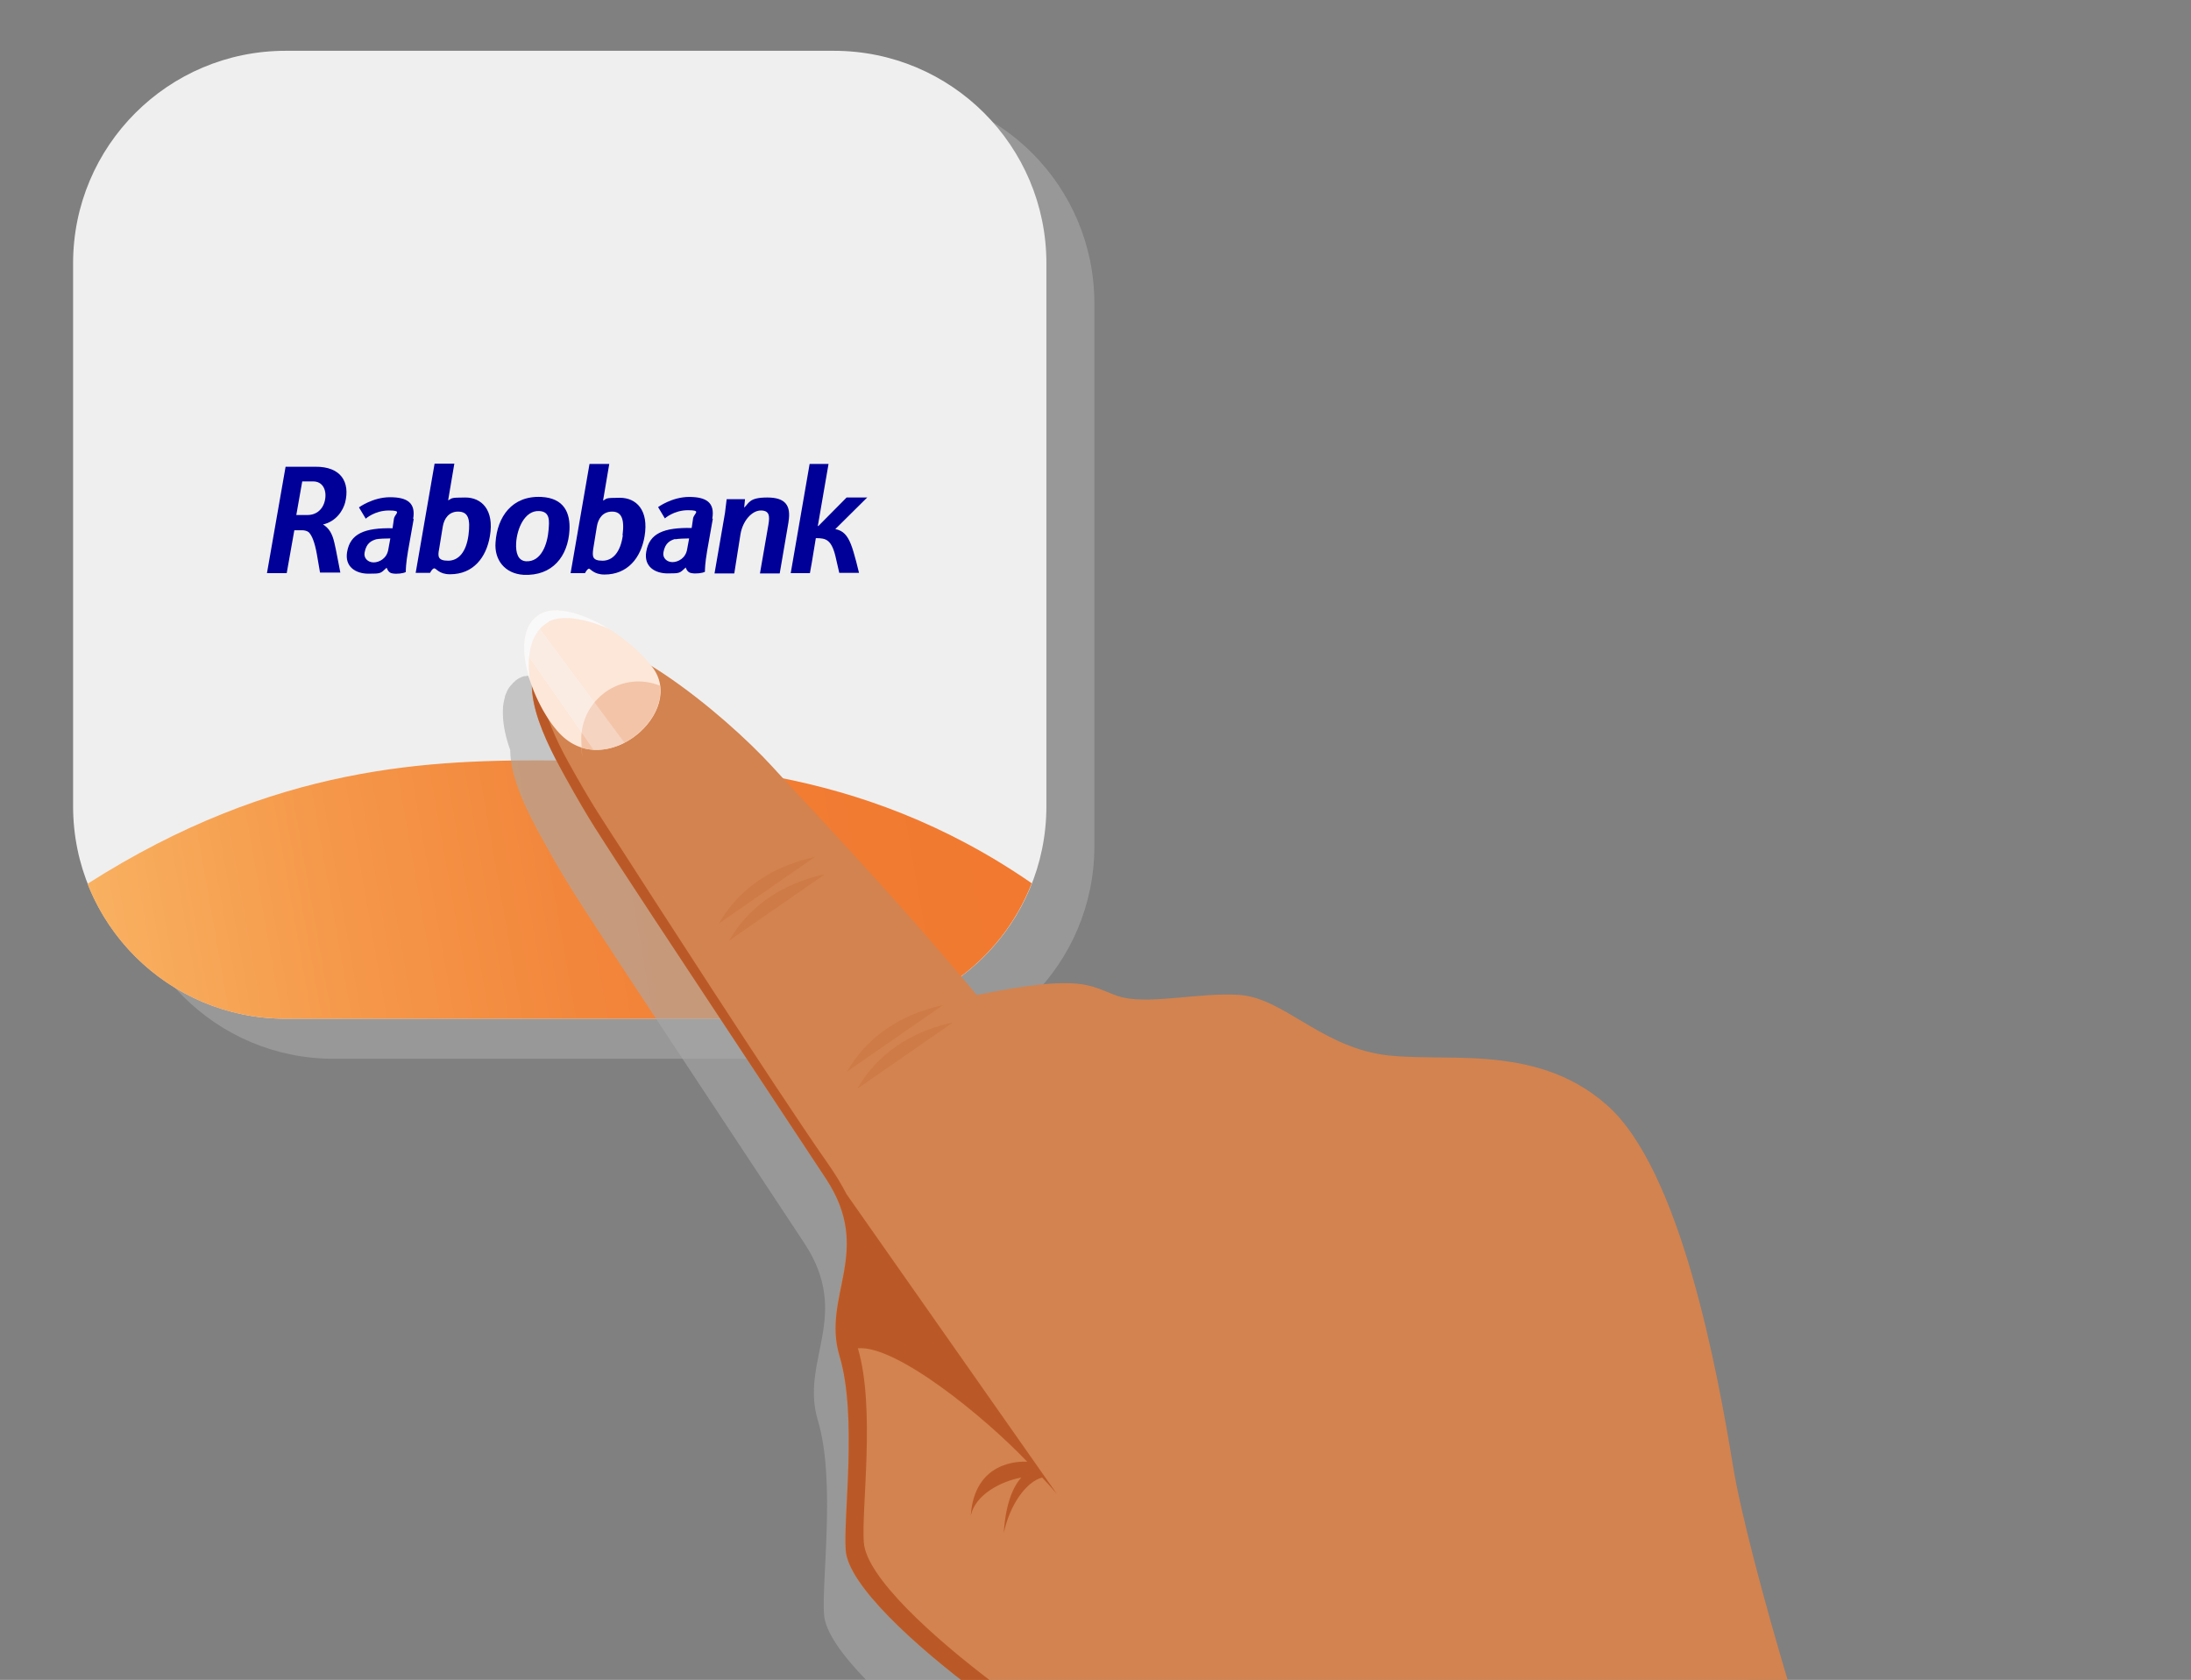 <?xml version="1.0" encoding="UTF-8"?>
<svg xmlns="http://www.w3.org/2000/svg" xmlns:xlink="http://www.w3.org/1999/xlink" version="1.1" viewBox="0 0 776.4 595.3">
  <rect x="0" y="0" width="776.4" height="595.3" fill="#808080" stroke="none"/>
  <defs>
    <style>
      .cls-1 {
        stroke: #455521;
      }

      .cls-1, .cls-2, .cls-3, .cls-4, .cls-5, .cls-6, .cls-7, .cls-8, .cls-9, .cls-10, .cls-11 {
        fill: none;
      }

      .cls-1, .cls-3, .cls-4, .cls-5, .cls-6, .cls-7, .cls-8, .cls-9, .cls-10, .cls-11 {
        stroke-miterlimit: 10;
      }

      .cls-1, .cls-3, .cls-4, .cls-5, .cls-6, .cls-8, .cls-9, .cls-11 {
        stroke-width: 3.3px;
      }

      .cls-12 {
        fill: #009;
      }

      .cls-12, .cls-13, .cls-14, .cls-15, .cls-16, .cls-17, .cls-18, .cls-19, .cls-2, .cls-20, .cls-21, .cls-22, .cls-23, .cls-24, .cls-25, .cls-26, .cls-27, .cls-28, .cls-29, .cls-30, .cls-31, .cls-32, .cls-33, .cls-34, .cls-35, .cls-36, .cls-37, .cls-38, .cls-39, .cls-40, .cls-41, .cls-42, .cls-43, .cls-44, .cls-45, .cls-46, .cls-47, .cls-48, .cls-49, .cls-50, .cls-51, .cls-52, .cls-53, .cls-54, .cls-55, .cls-56, .cls-57, .cls-58, .cls-59, .cls-60 {
        stroke-width: 0px;
      }

      .cls-13 {
        fill: #ff6200;
      }

      .cls-14 {
        fill: #703a0f;
      }

      .cls-15 {
        fill: #506425;
      }

      .cls-16 {
        fill: #a6becc;
      }

      .cls-17 {
        fill: #8f4b1b;
      }

      .cls-18 {
        fill: #2a4b59;
      }

      .cls-19 {
        fill: #a3601a;
      }

      .cls-20 {
        fill: #ba5927;
      }

      .cls-3 {
        stroke: #323d1b;
      }

      .cls-21 {
        fill: #5fa382;
        opacity: .5;
      }

      .cls-21, .cls-61 {
        isolation: isolate;
      }

      .cls-4 {
        stroke: #664b2d;
      }

      .cls-22 {
        fill: #92a851;
      }

      .cls-23 {
        fill: #0f394f;
      }

      .cls-5 {
        stroke: #c5d58e;
      }

      .cls-24 {
        fill: #406d5b;
      }

      .cls-25 {
        fill: #f3c4a8;
      }

      .cls-26 {
        fill: #87683e;
      }

      .cls-27 {
        fill: #a8a8a8;
        opacity: .6;
      }

      .cls-27, .cls-62 {
        mix-blend-mode: multiply;
      }

      .cls-28 {
        fill: url(#Naamloos_verloop_15);
      }

      .cls-29 {
        fill: #593714;
      }

      .cls-30 {
        fill: #5f7127;
      }

      .cls-6 {
        stroke: #9b511c;
      }

      .cls-31 {
        fill: #d3834f;
      }

      .cls-32 {
        fill: #84a5b8;
      }

      .cls-33 {
        fill: #775b38;
      }

      .cls-34 {
        fill: #b06516;
      }

      .cls-35 {
        fill: #788b32;
      }

      .cls-7 {
        stroke: #de903e;
      }

      .cls-7, .cls-10 {
        stroke-width: 5.3px;
      }

      .cls-8 {
        stroke: #788b32;
      }

      .cls-36 {
        fill: #9e541e;
      }

      .cls-37 {
        fill: #844613;
      }

      .cls-38 {
        fill: #d5854f;
      }

      .cls-39 {
        fill: #42501f;
      }

      .cls-40 {
        fill: #aa5518;
      }

      .cls-41 {
        fill: #664b2d;
      }

      .cls-42 {
        fill: #503a1a;
      }

      .cls-63 {
        opacity: .3;
      }

      .cls-43 {
        fill: #f9f9fa;
      }

      .cls-44 {
        fill: #e6f8ff;
      }

      .cls-45 {
        fill: #46658c;
      }

      .cls-46 {
        fill: #fce7d9;
      }

      .cls-47 {
        fill: #9c5716;
      }

      .cls-48 {
        fill: #2c627e;
      }

      .cls-49 {
        fill: #864713;
      }

      .cls-9 {
        stroke: #0f394f;
      }

      .cls-50 {
        fill: #c8763a;
      }

      .cls-51 {
        fill: #4a6367;
      }

      .cls-51, .cls-58 {
        opacity: .4;
      }

      .cls-52, .cls-58 {
        fill: #5c7880;
      }

      .cls-10 {
        stroke: #7a4111;
      }

      .cls-53 {
        fill: #c0c2c9;
      }

      .cls-54 {
        fill: #b7241f;
      }

      .cls-55, .cls-59 {
        fill: #fff;
      }

      .cls-62 {
        opacity: .2;
      }

      .cls-64 {
        display: none;
      }

      .cls-56 {
        fill: #6c8b97;
      }

      .cls-57 {
        fill: #efefef;
      }

      .cls-59 {
        opacity: 0;
      }

      .cls-11 {
        stroke: #e7a96c;
      }

      .cls-60 {
        fill: #3a2a14;
      }
    </style>
    <linearGradient id="Naamloos_verloop_15" data-name="Naamloos verloop 15" x1="-32.6" y1="361.3" x2="361.8" y2="291.8" gradientUnits="userSpaceOnUse">
      <stop offset="0" stop-color="#ffdb84"/>
      <stop offset="0" stop-color="#fdcd78"/>
      <stop offset=".2" stop-color="#f8ae5e"/>
      <stop offset=".4" stop-color="#f59749"/>
      <stop offset=".6" stop-color="#f2863b"/>
      <stop offset=".8" stop-color="#f17c32"/>
      <stop offset="1" stop-color="#f17930"/>
    </linearGradient>
  </defs>
  <g class="cls-61">
    <g id="Layer_1" data-name="Layer 1">
      <g class="cls-64">
        <g>
          <rect class="cls-52" x="425.3" y="133.8" width="24.2" height="7.7" transform="translate(298.9 574.8) rotate(-89.9)"/>
          <rect class="cls-52" x="82.1" y="133.1" width="24.2" height="7.7" transform="translate(-42.9 230.9) rotate(-89.9)"/>
          <rect class="cls-52" x="82.1" y="160.9" width="24.2" height="7.7" transform="translate(-70.8 258.6) rotate(-89.9)"/>
          <path class="cls-56" d="M437.2,507.6c0,12.7-16,22.9-35.7,22.9l-271.9-.6c-19.7,0-35.6-10.4-35.6-23l.9-426.1c0-12.7,16-22.9,35.7-22.9l271.9.6c19.7,0,35.6,10.4,35.6,23l-.9,426.1Z"/>
          <g class="cls-63">
            <path class="cls-55" d="M100.4,84.9c0-12.7,17-22.8,36.7-22.8l271.6.6c8.3,0,15.8,1.7,21.9,4.8-6.5-5.4-16.7-9-28.1-9.1l-271.6-.6c-19.7,0-35.9,10.3-36,23l-.9,425.9c0,7.4,5,13.9,13.4,18.2-4.7-3.9-7.9-8.8-7.8-14.1l.9-425.9Z"/>
          </g>
          <rect class="cls-44" x="75.9" y="132.1" width="381.5" height="317.7" transform="translate(-24.9 557) rotate(-89.9)"/>
          <path class="cls-32" d="M108.2,99.9l-.8,381.5,317.7.7.8-381.5-317.7-.7ZM420.7,479.9l-311.1-.7.8-377.2,311.1.7-.8,377.2Z"/>
          <path class="cls-58" d="M424.2,63.4c4.7,3.9,7.3,8.8,7.3,14.1l-.9,425.9c0,12.7-15.7,23.5-35.4,23.4l-271.6-.6c-8.3,0-15.8-2.1-21.9-5.1,6.5,5.4,16.7,8.7,28.1,8.7l271.6.6c19.7,0,35.8-10.3,35.8-23l.9-425.9c0-7.4-5.6-13.9-13.9-18.2Z"/>
          <g>
            <path class="cls-58" d="M283.4,504.4c0,8.2-6.7,14.9-14.9,14.9-8.2,0-14.9-6.7-14.9-14.9,0-8.2,6.7-14.9,14.9-14.9,8.2,0,14.9,6.7,14.9,14.9Z"/>
            <path class="cls-51" d="M255.7,506c0-8.2,6.7-14.9,14.9-14.9,3,0,5.9.9,8.2,2.5-2.7-2.5-6.3-4.1-10.2-4.1-8.2,0-14.9,6.6-14.9,14.9,0,5.2,2.6,9.7,6.6,12.4-2.8-2.7-4.6-6.6-4.6-10.8Z"/>
            <path class="cls-59" d="M276.8,492c2.8,2.7,4.6,6.5,4.6,10.8,0,8.2-6.7,14.9-14.9,14.9-3,0-5.9-.9-8.2-2.5,2.7,2.5,6.3,4.1,10.2,4.1,8.2,0,14.9-6.6,14.9-14.9,0-5.2-2.6-9.7-6.6-12.4Z"/>
          </g>
          <path class="cls-59" d="M94.2,404.2l343.7-220.2.2-102.4c0-12.7-16-23.1-35.7-23.2h-51.9c0-.1-255.9,159.8-255.9,159.8l-.4,186Z"/>
          <path class="cls-59" d="M437.5,357.9l-275.4,172.1,239.3.5c19.7,0,35.8-10.3,35.8-23l.3-149.6Z"/>
          <path class="cls-52" d="M296.4,82.2c0,1.3-1.7,2.4-3.8,2.4h-56.7c-2.1-.1-3.7-1.2-3.7-2.5v-.2c0-1.3,1.7-2.4,3.8-2.4h56.7c2.1.1,3.7,1.2,3.7,2.5v.2Z"/>
          <ellipse class="cls-53" cx="216.4" cy="81.1" rx="6.8" ry="7.4" transform="translate(134.8 297.2) rotate(-89.9)"/>
          <path class="cls-52" d="M219.9,81.1c0,1.8-1.6,3.3-3.6,3.3s-3.6-1.5-3.6-3.3c0-1.8,1.6-3.3,3.6-3.3s3.6,1.5,3.6,3.3Z"/>
        </g>
      </g>
      <g class="cls-64">
        <path class="cls-60" d="M569.3,127.8l12.2,14.4s0,16.1-4.6,24.2c-4.7,8.1-12.5,20.8-21,25-8.5,4.1-.3-28.1-.3-28.1l13.7-35.5h0Z"/>
        <path class="cls-38" d="M579.2,129.1c-9,34.2-9.5,44.8-10.9,54-3.8,25.3-12.9,47.3-39.6,80.9-26.7,33.6-39,39.3-56.2,33.7-17.2-5.6-58.3-29.8-52.2-112.1,6.1-82.3,18.3-108.5,18.3-108.5l135.4,33.2,5.3,18.8h0Z"/>
        <path class="cls-50" d="M579.1,130l-5.3-18.8-126.9-31.1,17,28.9c22.5,2.4,60.2,33.6,74.4,56.9,1.1-11.9-20.3-28.8-24.1-39.5,13.3,12.9,30.2,13.7,47.1,17.6,5.3,1.2,9.3,8.1,11.7,10.7,1.4-6.6,3.3-14.6,6-24.8h0Z"/>
        <path class="cls-33" d="M463.9,57.1s-9-4.9-23.7-2.8c-11.8,10.3-24.5,19.4-31.3,47.2-6.7,27.9,7.5,63.6,7.5,63.6l14.9,12.7s27.2-28.2,33.6-70.9c6.3-42.7-1-49.8-1-49.8Z"/>
        <path class="cls-29" d="M431.4,177.8s22.9-23.8,31.6-60.7h0c-11.9-4.4-30.8-16.1-45.9-37.4-.8,1.4-1.6,3-2.3,4.6h0c-.3.7-.7,1.5-1,2.3,0,0-.1.2-.2.4-.3.7-.6,1.5-.9,2.3v.3c-.3.9-.7,1.8-1,2.7v.2c-.3.8-.5,1.6-.8,2.4,0,.3-.2.5-.2.8-.2.7-.4,1.4-.6,2.1,0,.3-.2.6-.2.8-.3,1-.5,2-.8,3-6.7,27.9,7.5,63.6,7.5,63.6l14.9,12.7h-.1Z"/>
        <path class="cls-41" d="M463.1,116.7c.7-3.2,1.4-6.4,1.9-9.8,1.3-8.7,2-15.9,2.3-21.9l-20.2-31.2c-2.1,0-4.4,0-6.9.5-4.2,3.7-8.6,7.2-12.7,11.5,12,14.4,28.3,37.1,35.6,50.9h0Z"/>
        <path class="cls-33" d="M440.2,54.3s40.7-25.3,73.5-19.9c28.4,4.7,67.6,33.7,76.2,52.9-9.7-9.5-15.8-12.8-15.8-12.8,0,0,27.3,44.3,2.9,91.9,3.1-10,2.8-22.8-14.1-26.7-16.9-3.9-34.1-9.5-47.4-22.4,3.8,10.7,25.2,27.6,24.1,39.5-14.2-23.3-52-47.6-74.6-49.9l-24.8-52.6h0Z"/>
        <path class="cls-40" d="M520.3,251.2c-7.1,4.3-22.4-3.1-28-13,5,20.4,14.7,23.1,28,13Z"/>
        <path class="cls-6" d="M532.1,189.7c-7.8,15.2-12.8,48-11.8,61.4-7.1,4.3-22.4-3.1-28-13"/>
        <path class="cls-42" d="M532.9,187.7c10.1-9.9,29.6-2,35.8,1.5l2-7.4c-6.2-3.5-26.9-12.8-36.5-2.2l-1.3,8h0Z"/>
        <path class="cls-42" d="M508.7,185c-6.3-12.6-30.8-15-37.9-13.7l3.9-8c7-1.3,30.3-2.5,38.9,14.2l-4.9,7.6h0Z"/>
        <path class="cls-14" d="M559.7,205.2c-5.7,3.5-15.5,6.2-26.3-.6,3.3,7.7,22.2,15.5,26.3.6Z"/>
        <path class="cls-14" d="M499.4,204.5c-11.5,2.3-25.1-2.1-33.5-12.1,2.6,18.4,35.9,23.1,33.5,12.1Z"/>
        <g>
          <path class="cls-55" d="M466.9,246.4c10.8,23.6,37,18.8,37,18.8l1.8-.3c-10.9-1.3-23.2-6.2-38.8-18.5Z"/>
          <path class="cls-6" d="M517,265.1c-14.4,1.2-30-2.1-52.4-20.5"/>
          <path class="cls-6" d="M494.8,272.1c-8.9,3-17.5.5-22-6.5"/>
        </g>
        <path class="cls-40" d="M465.1,237c-3.4-2-9.9-1.1-7.3,5.5.9-4.8,7.3-5.5,7.3-5.5Z"/>
        <g>
          <path class="cls-38" d="M432.4,160.3c4.5,13.9,0,27.7-9.8,30.8-9.9,3.2-21.5-5.5-25.9-19.3-4.5-13.9,0-27.7,9.8-30.8,9.9-3.2,21.5,5.5,25.9,19.3Z"/>
          <path class="cls-11" d="M396.7,171.8c-4.5-13.9,0-27.7,9.8-30.8,4.5-1.4,9.3-.4,13.7,2.4"/>
          <path class="cls-40" d="M413.2,175.2c-2.2-6.8,0-13.6,4.8-15.2,1.3-.4,2.6-.4,3.9,0-2.7-4.8-7.3-7.6-11.4-6.3-4.9,1.6-7,8.4-4.8,15.2,1.6,5,5.2,8.7,8.8,9.6-.6-1-1-2.1-1.4-3.3h.1Z"/>
        </g>
        <path class="cls-26" d="M583.2,96.8c-12.8,13.4-33,29.6-60.5,26.5,12,8.7,26.2,13.1,40.1,16.3,1.6.4,3.1.8,4.4,1.4,5.2-6.1,12.5-13.9,19.8-18.8-.2-9.5-1.8-18.2-3.9-25.4h.1Z"/>
        <path class="cls-26" d="M470.3,40.2c-17.2,6-30.1,14.1-30.1,14.1l24.8,52.6c7,.7,15.5,3.6,24.3,7.9-9-23.2-16.4-57.6-18.9-74.6h0Z"/>
        <path class="cls-4" d="M451.9,139.6c-3.7-.4-28.7-13.9-39.5-13.7"/>
        <path class="cls-4" d="M411.6,104.4c3.5,5,26.2,18.5,44.9,23.3"/>
        <path class="cls-4" d="M460,123.5c-2.4-.4-33.6-14.1-45.3-31.5"/>
        <path class="cls-4" d="M465.9,94.4c19.7,4,39.7,19.3,54,35.4"/>
        <path class="cls-4" d="M464.2,106.7c19.7,4,24.9,24.4,54,35.4"/>
        <path class="cls-4" d="M463.2,84.3c17.7-2.8,46.2,1.7,60.9,17.2s25.1,23.6,35.6,28.3c10.5,4.7,18.6,10.3,20,16.5"/>
        <path class="cls-4" d="M455.4,58.6c26.8-10.5,82-20.7,124,55.5"/>
        <path class="cls-4" d="M440,55.3c7.4-9.5,41.6-31.8,64.4-29.9"/>
      </g>
      <g class="cls-64">
        <path class="cls-21" d="M585.1,541.4c.9,0,1.4-.2,1.4-.2"/>
        <line class="cls-2" x1="462.4" y1="534" x2="427.3" y2="534"/>
        <path class="cls-55" d="M487.4,497.1"/>
        <path class="cls-24" d="M328.9,519.1"/>
        <path class="cls-34" d="M329.4,518.5"/>
        <line class="cls-2" x1="329.4" y1="518.5" x2="329.4" y2="518.5"/>
        <path class="cls-30" d="M294.4,480.4l29.5-70.3,22.4-44.6-23.6-92-29.6-17s-28.9,129.3-33.6,135.7c-4.7,6.4-11.4,32-11.4,32l-6,4.6-62.5,114.9,112,13.1c-13.4-6.8-3.8-63.6,44.4-62.6l-41.5-13.7h0Z"/>
        <path class="cls-15" d="M323.9,410.1l-10.3,24.6c-2.6-32.9-26.3-60.4-43-81.6,9.9-40.1,22.5-96.6,22.5-96.6l29.6,17,23.6,92-22.4,44.6h0Z"/>
        <path class="cls-30" d="M554.7,302.5l42.8-3.5s.4,111.1,2.8,134.8c2.5,23.7,20.5,103,20.5,103h-82.8l-11.7-49.2,47.1-153.6-18.8-31.5h.1Z"/>
        <path class="cls-15" d="M531.5,470.9l42-136.9-18.8-31.5,42.8-3.5s0,40.8.8,78.3c-19.4,23.7-42.3,74.4-51.9,89.7-6.6,10.5-11.7,8.1-14.9,3.9h0Z"/>
        <path class="cls-1" d="M588.8,446.8c-14.7,4.5-23.5,12.4-32.8,24.3s38.2-23.8,37.4-5.7c-.8,18.2-30.3,9.4-30.3,9.4"/>
        <path class="cls-35" d="M372.4,228.9l-79.3,27.6s44.2,97.7,30.8,153.6c-13.4,55.9-32.9,131.8-32.9,131.8h220.1s51.3-111.3,59.5-143.2c8.1-31.9,25.5-84.2,26.9-99.8-18.4-17-100.9-69.1-100.9-69.1l-124.2-.9h0Z"/>
        <path class="cls-15" d="M526.4,487.6l1.9-8.1c50.5-.9,79.5,10,91.3,51.5.8,3.7,1.3,5.9,1.3,5.9h-82.8l-11.7-49.2h0Z"/>
        <path class="cls-8" d="M528.2,479.5c36.2-.7,61.3,4.7,77,23.2"/>
        <polygon class="cls-48" points="449.9 333.4 458.8 323.9 469.4 307.3 507.2 305.3 491.9 404.4 461.2 540.8 449.4 542 419.4 541.9 405.6 432.5 407.9 345.2 449.9 333.4"/>
        <polygon class="cls-38" points="428.7 230.8 424.4 241.3 416.6 257.2 449.9 333.4 458.8 323.9 469.4 307.3 494.5 292.8 490.1 268.9 428.7 230.8"/>
        <path class="cls-40" d="M424.3,241.5v-.2c.1,0,4.4-10.5,4.4-10.5l77.4,12.3-11.6,49.8-20,11.6h-.2c-27-.8-43.1-35.5-49.9-62.9h0Z"/>
        <polygon class="cls-23" points="470.3 305.6 461.1 319.8 469.1 317.9 478.8 340.7 489.7 313.1 470.3 305.6"/>
        <polygon class="cls-48" points="505.8 285.3 490.4 328.7 469.4 309.8 455.9 328.3 466.2 306.6 499.1 265.2 505.8 285.3"/>
        <polygon class="cls-15" points="533.6 293.9 540.8 310.8 511.2 318.3 511.6 296.7 533.6 293.9"/>
        <path class="cls-15" d="M525.3,335.5l15.5,13.7s-57.6,154.6-56.9,152.5,41.4-166.2,41.4-166.2Z"/>
        <path class="cls-22" d="M508.4,252.2l27.4-6.1,4.2,52.8-16.5,8.3,14.4,24.8-68.9,213.5-20.1-1.9s45.8-190.4,52.6-280.1c1.5-19.3,6.8-11.3,6.8-11.3h0Z"/>
        <path class="cls-48" d="M427.1,237.2c-1.9,5-6.9,24.4-.5,38.6s42.5,63.5,41.1,71c-1.4,7.4-25.7,31.7-25.7,31.7,0,0,14.6,54.4,13.1,61.2-3.5,15.9-22.3,75.6-20.2,87.6,2.1,12-20.2-12.6-20.2-12.6l-8.7-214.8,16.3-77.1,4.8,14.5h0Z"/>
        <path class="cls-9" d="M467.6,346.7c-1.4,7.4-25.7,31.7-25.7,31.7,0,0,14.6,54.4,13.1,61.2-3.5,15.9-21.6,90.2-19.5,102.3"/>
        <path class="cls-18" d="M501.6,263.6c1.5-19.3,6.8-11.3,6.8-11.3l23.6-8c-6.1,11.5-24,46.2-34.5,55.9,1.8-13.3,3.2-25.7,4.1-36.6Z"/>
        <line class="cls-5" x1="523.5" y1="307.2" x2="537.9" y2="332"/>
        <polyline class="cls-5" points="508.4 252.2 535.8 246.1 540 299"/>
        <path class="cls-15" d="M523.5,493.3c-12.7,23.4-12.4,48.7-12.4,48.7l68-1.8,5.1-25.7-60.7-21.2h0Z"/>
        <path class="cls-16" d="M328,531.6l-135,.3c-4.4,5.7-8.1,12-10.9,19l113,17.9s9.5-1.7,20.3-6.6l10.8,1.9h0c6.1-.4,11.7-3,16.5-7.2l7.8,1.6s48.7,14.7,53.2,10.9c1.9.5,3.8.8,5.6,1.1l1.9-22.8-83.1-16.2h0ZM324,562l2.2,2.1c-.9-.4-1.6-1.1-2.2-2.1Z"/>
        <polygon class="cls-23" points="420.4 307.1 444.3 305 452.3 317.6 439.3 312.2 422.4 331.7 420.4 307.1"/>
        <path class="cls-48" d="M406.7,286.6l15.6-63.9,4.8,14.5c-1.9,5-6.9,24.4-.5,38.6,2.6,5.7,9.9,17.1,17.8,29.2l-33,17.7-4.6-36.1h0Z"/>
        <path class="cls-19" d="M450.4,243.5c-2.6-1-6.3-1.3-5.1,3.2.9-2.5,5.1-3.2,5.1-3.2Z"/>
        <path class="cls-15" d="M365.5,319.7l-12.4,8.9c28.4,49.9,47.2,108.3,51.4,146.2,6.7-40.2-15.8-100.3-39.1-155.1h.1Z"/>
        <path class="cls-22" d="M369,273l53.3-50.3s-6.1,97.9-4,133.1c2.1,35.2,8.3,167.2,8.3,167.2l-26.4.3c-1.4-44.6-8.9-128.2-40.8-203.7l15.8-19.1-6.1-27.6h0Z"/>
        <g>
          <line class="cls-5" x1="369" y1="273" x2="422.3" y2="222.8"/>
          <line class="cls-5" x1="359.3" y1="319.7" x2="375.1" y2="300.6"/>
        </g>
        <path class="cls-39" d="M298,490.1l-45.3,36.3,20.1,27.4,20.1,2.9s65.4-6.7,43.2-62.6l-38-4h-.1Z"/>
        <path class="cls-45" d="M393.5,542.5c-.2,2.7-2.6,4.7-5.3,4.5-2.7-.2-4.7-2.6-4.5-5.3s2.6-4.7,5.3-4.5,4.7,2.6,4.5,5.3Z"/>
        <path class="cls-49" d="M402.7,476.8l3-9.5s15.8,3.5,20.5,5c4.8,1.5,3.7,11-.7,11.1-4.4,0-10.5-.4-10.5-.4l-12.3-6.2Z"/>
        <path class="cls-34" d="M382.1,554.5s32.8-14,36.1-33.3c5.8-2.4,5.8-16.1-.7-18,3.5-4.5,5-17.3-2.3-16.2-7.4,1.1-29.1,14.8-29.1,14.8l28.9-18.8s4.2-12.4-9.3-15.7l-37.4,17.8,13.9,69.5h-.1Z"/>
        <line class="cls-10" x1="418.2" y1="521.3" x2="383.6" y2="541.1"/>
        <line class="cls-10" x1="417.5" y1="503.2" x2="382.7" y2="521.9"/>
        <line class="cls-10" x1="397.3" y1="494.9" x2="374.5" y2="507"/>
        <path class="cls-34" d="M366,480.2l.7-7.7-7.8,10.8s-4.2,5.2-21,13.1c-12.1,5.7-25.9,0-25.9,0-21.5.3-25.9,38.9-33.5,55.4,37.5-11.3,24.5-8.1,59.2-6.4,10.6.9,44.4,9,44.4,9,8.2-22.4-5.4-50.9-16.1-74.3h0Z"/>
        <path class="cls-37" d="M366.7,475"/>
        <path class="cls-7" d="M306.4,496.8c-15.5,4.2-21.7,32.2-37.8,45.8"/>
        <path class="cls-7" d="M338.9,496"/>
        <path class="cls-30" d="M179.5,543.6l112,13.1c-13.4-6.8-3.8-63.6,44.4-62.6l-41.5-13.7c-45-2.2-97.9,18.2-114.9,63.2h0Z"/>
        <path class="cls-23" d="M449.9,346.2c0,2.6,2.1,4.7,4.7,4.7s4.7-2.1,4.7-4.7-2.1-4.7-4.7-4.7-4.7,2.1-4.7,4.7Z"/>
        <path class="cls-1" d="M273.7,473.5c-7.3-2.2-33.6-3.6-46.4,6.2,11.9-16.2,26.2-15.2,38.5-13.3,15.9,2.5-17.2-11.4-17.2-11.4"/>
        <path class="cls-3" d="M295.2,325.9c8.8,11,25.8,32.2,28,71.5"/>
        <path class="cls-2" d="M329.2,568.5l-2.2-2.2c.6,1,1.3,1.8,2.2,2.2Z"/>
        <path class="cls-36" d="M481.9,534.7c-.1-.5-9.4-29.7-9.4-29.7l49.3-28-19.9,28.8-19.9,28.9h-.1Z"/>
        <path class="cls-17" d="M481.9,534.7c-.1-.5-9.4-29.7-9.4-29.7,6.9,8.3,19.5,8.2,24.6,7.8l-15.1,21.9h-.1Z"/>
        <line class="cls-7" x1="472.4" y1="504.9" x2="521.8" y2="477"/>
        <line class="cls-2" x1="519.8" y1="532.7" x2="468.4" y2="532.7"/>
        <path class="cls-55" d="M556.5,478.5"/>
        <path class="cls-50" d="M541.7,538.1s-1.8,4.6,1.5,6.2c1.7.9,3.5,1.3,5.1.9,2-.5,9.4-2.7,12.2-4.8,2.7-2.1,5.9-13.1-5.5-10.7-11.4,2.4-13.3,8.4-13.3,8.4h0Z"/>
        <path class="cls-34" d="M494.9,507.9l8.6,10.9s.6,11.9,16.8,6.6c1.5,5.4,5,14.5,16,10.2.7,5.3,8.7,13.5,15.8,8,7.4-5.8,18.9-16.1,19.6-19.5,1.8-9.2-31.7-44.1-49.2-48.7l-27.6,32.6h0Z"/>
        <path class="cls-37" d="M501.6,506.4s16.1-7.1,23.8-10c-7.7,7.9-14.7,20.8-18.5,28.6-3.3-2.3-3.5-6.3-3.5-6.3l-4.8-6,2.9-6.3h0Z"/>
        <path class="cls-47" d="M522.5,475.3l-32.1,26-14,37.4s7.7,9.1,16,1.4c8.9-8.1,14.5-28.8,14.5-28.8l18.5-14.9-2.9-21.1h0Z"/>
        <path class="cls-47" d="M490.4,501.3l-14,37.4s7.7,9.1,16,1.4c8.9-8.1,14.5-28.8,14.5-28.8-10.6-2.4-14.4-6.7-16.5-10h0Z"/>
        <path class="cls-7" d="M571.7,524c1.8-9.2-31.7-44.1-49.2-48.7l-32.1,26-14,37.4"/>
        <line class="cls-10" x1="536.3" y1="535.5" x2="552.1" y2="519.8"/>
        <line class="cls-10" x1="538.7" y1="507.3" x2="520.2" y2="525.3"/>
      </g>
      <g id="ING" class="cls-64">
        <g id="LOGO">
          <path class="cls-27" d="M311.6,377.4l-207.1-.9c-38.1-.2-68.9-31.2-68.7-69.3l.9-207.2c.2-38.1,31.2-68.9,69.3-68.7l207.1.9c38.1.2,68.9,31.2,68.7,69.3l-.9,207.1c0,18.3-7.4,35.8-20.4,48.7-13,12.9-30.6,20.1-48.9,20Z"/>
          <path class="cls-13" d="M299.6,366.8l-207.1-.9c-38.1-.2-68.9-31.2-68.7-69.3l.9-207.2c.2-38.1,31.2-68.9,69.3-68.7l207.1.9c38.1.2,68.9,31.2,68.7,69.3l-.9,207.1c0,18.3-7.4,35.8-20.4,48.7-13,12.9-30.6,20.1-48.9,20Z"/>
          <path class="cls-55" d="M152.5,363c-1.2,1.1-2.4,2.2-3.8,3h-5.5c-2.3-7-5.2-13.7-8.9-20,0,0,21.1-8.4,26.7-8.3,1.4,2.9,2.8,7.1,5.6,9.9-2.8,2.8-11.3,11.3-14.2,15.5ZM164.5,184.5c0-8.5,2.9-8.4,1.5-11.2-1.4-2.8-12.7,0-15.5,0-7,1.3-19.7,5.5-19.7,8.3-1.4,4.2-1.4,14-1.4,15.4,1.4,4.2,1.4,8.4,2.8,12.7,4.2-4.2,5.6-5.6,8.5-7,1.4-1.4,16.9-12.6,18.3-14,2.8-2.8,4.2-1.4,5.6-4.2h0ZM123.4,261.7v7c0,2.8,1.3,18.3,1.3,22.5,1.4,4.2,1.4,8.4,2.8,12.7,1.4,2.8,2.8,5.6,2.8,8.5,1.8-1,3.3-2.4,4.3-4.2,4.2-4.2,5.7-8.5,8.5-14.1-1.4-9.8-4.2-18.3-4.1-21.1,0-11.3,1.5-14.1,2.9-21.1-5.7,2.7-12.6,6.9-18.3,9.7h0ZM204.4,66.4c1.4,2.8,18.2,12.7,25.3,17,5.6,4.3,11.2,5.7,16.8,8.5,3.9-5.5,6.8-11.7,8.5-18.2,4.2,2.8,9.9,2.9,14.1,4.3,0,5.6,0,11.3,1.3,16.9,0,2.8,2.8,1.4,8.5-1.4,8.5-2.8,16.9-4.1,21.1-5.5,9.9-5.6,15.6-16.8,24-16.8,7.1,0,19.7,4.3,22.5,7.1,4.2,1.4,7,2.8,11.2,2.8,4.2,0,7.4-2.9,10.5-5.5-.5-2.2-1.1-4.3-1.7-6.3-11.2-7.3-23.3-14.3-35.4-19.2-8.5,7-14.1,12.6-18.4,12.6-4.2,0-1.4-8.4-1.3-14.1-4.2,0-7,0-11.2-1.5-2.8,9.8-4.3,22.5-11.4,25.3-1.7,1-3.7,1.4-5.6,1.4v-11.4c0-1.4,5.7-11.2,4.3-12.6,0,0-12.7,2.8-15.5,4.2-1.4,1.4-9.8,5.6-11.3,5.6-1.8-.7-3.7-1.1-5.6-1.5-4.2-2.8-7-2.8-11.2-5.7-5.7,16.9-7.1,21.1-7.1,18.2,0,0-19.6-12.8-26.7-21.2-18.3,2.7-18.3,5.6-33.8,11.1-5.7,5.6-14.1,12.6-19.8,21-2.9,5.6-5.7,8.4-8.5,14l14,5.7c3.6-4.4,6.9-9.1,9.9-14,9.9-5.5,26.8-15.3,32.4-21h0ZM189.3,309.7c-1.4-2.8-5.6-4.3-8.4-5.6-2.8,0-5.7,5.6-5.7,11.2.3,5.7,1.3,11.4,2.7,16.9,0,1.4,2.8,2.8,5.6,4.2,4.2,2.8,8.4,4.3,12.6,7.2,0,0-4.2-12.7-5.5-19.7-1.4-4.2,1.4-9.9-1.3-14.1ZM135.7,339s4.3-2.8,4.3-5.6c7.1-8.4,15.6-15.4,16.9-16.8-2.8-7-4.2-8.4-8.4-12.7-1.4,1.4-8.4,5.6-9.9,8.4-2.9,1.4-5.6,2.8-7,4.2,0,2.8,1.4,4.2,2.8,7.1,0,2.8,1.3,9.8,1.3,15.4ZM163,205.5c-14.1,4.2-23.9,6.9-26.8,9.7-7,4.2-9.8,7.1-16.9,11.2q0,8.5,1.3,12.7l1.4,16.9c2.8-4.2,11.3-12.6,15.6-18.2,6.3-7,14-12.7,22.6-16.8,1.4-5.7,2.8-9.9,2.9-15.5ZM143.8,109.8c-2.8,4.2-2.9,8.4-2.9,12.6,0,7,1.3,12.7,2.7,21.1-5.7,4.2-8.5,7-14.1,9.8,1.4,8.5,2.7,24,2.7,24q2.8-4.2,5.6-7c5.7-4.2,8.4-7.1,15.5-12.6,1.4-2.8,2.9-1.4,7.1-4.2,1.4-1.4,2.8-2.8,2.8-4.1,0-2.9-1.4-5.7-2.8-8.5-1.4-2.8-4.2-9.9-4.2-11.3,0-11.2,1.4-14,2.9-23.9-5.6-1.4-12.7-1.5-15.5,4.2ZM284.8,338.3c-5.6,1.4-16.9,2.8-16.9,7-1.4,4.2,0,8.4,0,11.2,1.4,2.9,1.4,5.7,1.4,9.9v.3s10.6,0,10.6,0c2.5-3.6,5-6.3,6.3-10.1,1.4-4.1,0-11.2-1.4-18.2h0ZM231.6,284.6c1.3,5.3,3.1,10.5,5.6,15.4,1.4,0,2.8,2.9,4.2,2.9,2.8-2.8,5.7-7,9.9-8.4v5.6c0,4.3,0,7.1,1.3,11.3,0,4.2,4.2,4.3,9.8,4.3,5.6,0,7.1-9.8,7.1-11.2,0,0,1.4,5.6,9.8,9.9,0,0,9.8,0,9.8-1.3,1.5-7.1,2.8-8.4,1.5-14.1,0,0,8.4,5.7,12.6,11.3,2.8-2.8,5.6-8.4,5.7-9.8,2.8-5.6,2.8-12.6,2.9-18.3-11.2-7.1-25.3-8.5-39.4-8.6-12.7,0-26.8,1.3-40.9,11.1h0ZM255.3,348c-1.4-2.6-4.1-4.3-7.1-4.2-2.8,0-9.8-4.3-9.8-1.5-7.1,0-1.4,7-1.5,11.3,0,3,4,8.5,7.8,12.9h13c-.6-1.9-1-3.8-1.1-5.8-1.4-4.2,0-8.4-1.3-12.7h0ZM330.3,240c10.8,0,23.4,2.6,38.9,9v9.4c-15.5-6.3-29.6-7.7-37.5-10v11.3c5.6,1.4,8.4,4.3,14,5.7,2.1,1,14.4,7.6,23.4,12.7v9.8c-17.1-10.5-28.9-14.7-43.1-21.2-2.8,2.8-4.2,7.1-8.5,9.8-1.4,1.4-11.2-7.1-16.9-9.9-4.2-2.8-12.6-4.2-18.2-5.7-1.4,0-1.4-2.8-1.4-4.2-1.4-4.2-2.8-8.5-1.4-9.9,7-2.8,9.9-8.4,9.9-12.6,0-4.2,4.2,1.4,8.4,0,2.8-2.8,4.2-5.6,2.8-8.5,0-2.8-1.4-5.6-4.2-5.6-14-5.7-29.6-5.8-43.6-.2-4.3,1.4-4.3,7-2.9,11.2,1.4,5.6,7.1,2.9,11.3,0,1.4,0-1.4,4.2,1.3,8.5,2.8,5.6,8.4,7.1,8.4,8.5q0,4.2-1.4,7c0,2.9,0,5.6-2.8,7.1-8.5,1.4-15.5,4.1-24,6.9-4.2,1.4-8.4,5.6-12.7,5.6-2.8,0-5.6-5.7-7-7.1-2.8,0-2.8-1.4-8.5,0-16.5,6.8-32.5,14.7-47.9,23.7-2.8-2.9-1.4-7-2.8-9.9,15.7-9.8,32.2-18.2,49.4-25.1,1.4-1.4,0-5.6-1.4-8.5,0,0-9.8-1.4-28.2,4.1-11.2,2.7-23.9,9.7-25.4,9.7-.9-3.2-1.4-6.5-1.4-9.9,8.7-4.3,17.6-8.1,26.8-11.2,9.9-2.8,19.7-2.7,29.6-4.1-1.4,0-1.4-2.8-1.4-4.2-4.2-8.4-11.2-15.5-18.2-22.6-2.8-5.7-5.6-12.7-5.6-15.5,2.8-2.8,5.6,1.4,9.8,1.4-1.7-5-2.6-10.2-2.7-15.5q-1.4-5.6-1.4-12.7c0-8.4,2.8-12.6,1.5-14.1-1.4-1.5-7.1-4.2-8.4-4.2-2.8-1.5-4.2-1.5-5.6-4.3-4.2-7.1-8.4-12.7-8.3-19.7,0-7,2.8-12.7,5.7-19.7,1.4-5.6,8.5-8.4,12.7-11.2,4.2-2.8,8.4-1.4,12.7-1.3,9.9,0,18.2,5.7,25.3,9.9,5,3.9,8.4,9.4,9.8,15.5h12.7c7,1.5,14,2.9,22.5,7.2,9.9-8.4,26.8-9.7,35.2-9.7,0-15.5,11.4-23.9,19.7-23.8,7.1-1.4,11.3-2.8,21.1,1.5,7,4.2,16.8,18.3,16.8,19.8,2.8,5.7,1.4,12.7,1.3,21.1-1,3.7-1.4,7.5-1.5,11.3-1.4,5.6-8.5,9.8-12.7,11.2,0,9.9-2.9,15.5-4.3,23.9,0,4.2-1.4,8.5-2.9,12.6,4.2-1.4,5.7-4.2,9.8-4.2-2.9,18.3-7.1,15.4-11.3,23.9-1.7,6.1-4.6,11.8-8.5,16.9-2.2,2.1-4.5,4-7.1,5.6-2.8,1.4,0,2.8,0,4.2ZM214,132.6c2.8-2.8,11.3-8.4,11.3-8.4,1.4,0,1.4-1.4,1.4-2.8-2.7-9.9-5.6-9.9-11.2-12.7-2.8-2.1-6.3-3.1-9.8-2.9-5.7,1.4-15.5,4.2-18.3,12.6,0,1.4-1.5,7,2.8,12.6,2.8,5.7,8.4,9.9,11.2,12.7,4.1,0,5.6-7,12.7-11.2h0ZM243.1,246.7c-2.8-1.4-5.6-1.4-8.4-1.4-3.3.1-6.6.6-9.9,1.3.7,2.9,1.6,5.7,2.8,8.4,4.2-1.4,5.6-2.8,8.5-4.1,0,0,5.6-2.8,7-4.2h0ZM254.6,170.7c0-2.8-2.8-5.7-7-7.1h-18.3c-7.1-.1-12.7-.1-19.7,1.2,2.8,5.7,9.8,11.3,12.6,14.2,2.8,2.8,5.6,5.7,11.2,5.7,5.6-1.4,5.6,0,8.4-1.4,0,2.8,1.4,7,0,9.8,0,1.5,1.4,12.7-4.3,14.1-4.2,1.4-9.9,4.2-12.7,8.4-2.8,4.2-4.3,11.2,0,14.1,2.8,1.4,5.6-2.8,9.9-4.2,4.3-1.4,4.2-4.2,5.7-8.4,2.8-2.8,8.4-4.2,9.9-7v-4.2c1.5-12.7,1.5-15.5,3-23.9,0-1.3,1.4-9.8,1.4-11.2h0ZM263.2,137c0-2.8-5.6-1.4-8.4,0-2.8,0-7,2.8-11.3,5.6-4.2,4.2-7,5.6-7.1,9.8h7c7,0,8.5,2.9,11.3-1.3,4.2-5.6,8.4-8.4,8.5-14h0ZM322.4,124.6c9.9,2.9,16.9,8.5,23.8,17,4.4,0,8.4-2.8,9.9-7,1.4-7,2.9-18.3-1.3-23.9-2.8-2.9-4.2-4.2-11.2-5.7-5.5-1.5-11.5,0-15.5,4.2-2.8,4.2-7.1,9.8-5.7,15.4h0ZM292.8,142.7c2.8,0,2.8,5.7,2.8,8.5,7.1,0,14.1,1.5,16.9-1.3,15.5-7-8.3-12.7-11.2-12.7-7-1.4-21-5.7-15.5,0,0,2.8,4.2,2.8,7,5.6h0ZM321.9,247c-4.2-1.4-8.4-4.3-16.9-2.9q-1.4,1.4-1.4,5.6c7,0,11.2,4.3,16.8,5.7,0,0,1.4-7,1.4-8.4h0ZM330.4,221.7c5.6,0-7-5.7-12.6-9.9-1.1-.1-2.1-.7-2.8-1.4-2.8-2.8-4.2-8.5-9.8-9.9-.4,0-.7-.2-1-.4-.3-.3-.4-.6-.4-1,0-4.2-1.3-21.1-1.3-21.1,2.8,5.6,8.4,5.6,11.2,5.7,5.6,0,9.8-1.4,12.7-5.6,0-1.4,1.4-4.2,2.8-4.2,2.9-1.4,5.7-2.8,7.1-5.6,1.4,0,2.8-2.8,2.8-2.8-12.7-1.4-39.4-1.6-39.4-1.6-4.2,1.4-8.4,5.6-8.5,7.1,0,0,2.7,15.5,2.7,16.9,0,9.9,1.4,9.9,1.3,19.7,4.2,2.8,5.6,2.8,8.5,5.7,1.3,2.8,2.7,5.6,4.2,8.4,5.6,2.9,12.6,5.7,16.8,9.9,1.3,0,5.6-7,5.6-9.8h0ZM339.7,344.1c-2.8-2.8,2.9-12.7-4.2-12.7-2.8-1.4-11.2-4.3-11.2-4.3-1.5,4.2-1.5,12.6,0,16.9,0,3.1,3.8,10.8,6.9,15.3,3.7-1.9,7.3-4.1,10.6-6.7-1.1-2.7-1.8-5.6-2.1-8.5h0ZM224.3,335.2s-1.4-7.1-2.8-9.9c-1.4-3.5-3.9-6.4-7-8.5-1.4,0-4.2-2.8-5.6-1.4,0,0-1.4,11.2-2.9,12.6,2.8,4.3,5.6,7.1,7.1,11.3,1.5,4.2,2.8,9.9,5.6,14.1,1.4-5.6,5.6-8.4,5.7-18.3ZM313.8,365.4c-.8-3.6-1.7-7.5-2.3-10.1v-22.5c-5.5,1.4-6.9,2.8-8.3,2.8-4.3,2.8-7.1,4.2-7.1,7,0,5.6,1.3,11.3,1.3,14.1,0,4.2,0,7.1,1.4,8.5,2,.7,3.4,1,5,1.5,3.4-.2,6.7-.6,10.1-1.3ZM359.5,321.7q-2.8-1.4-7-1.4c-1.4-1.4-4.2-1.4-5.6-1.4,1,4.8,2.4,9.5,4.2,14.1,1.1,2.2,2.7,4.1,4.8,5.4,2.4-3.2,4.4-6.7,6.2-10.3-1.5-2.7-2.5-5.1-2.5-6.3Z"/>
        </g>
        <g>
          <path class="cls-27" d="M701.4,667.9c-10.7,3.4-26.2,9.9-43.8,18.5-.5-1.5-1.1-3-1.6-4.5-.2-.6-.4-1.2-.7-1.8-2.8-7.5-5.8-15.1-8.9-22.6,0,0,0,0,0,0-.2-.6-.5-1.2-.7-1.8,0-.1-.1-.3-.2-.4-.2-.5-.4-1.1-.7-1.6,0,0,0-.2-.1-.3-1.7-4.2-3.5-9-5.4-14.2,0,0,0,0,0,0-15.1-41.6-35.3-111-40-139.2-5.4-33-18.4-104.8-44.7-127.9-26.2-23.2-60.6-14.2-81.5-18.2-20.9-4-33.6-19.6-48.4-20.8-14.8-1.1-33.4,3.9-43.6.3-10.2-3.6-12.1-7.9-49.8-.3-29.4-35.3-55.8-62.7-72.6-81.1-9.3-10.2-26.4-25.5-42.7-35.5-4.5-5.7-10.5-10.6-16.7-14.1,0,0-.2-.1-.3-.2-.5-.3-.9-.5-1.4-.8-.1,0-.2-.1-.3-.2-.5-.3-1-.5-1.5-.8,0,0,0,0-.1,0-1.1-.5-2.2-1-3.3-1.5,0,0-.2,0-.3-.1-.4-.2-.9-.3-1.3-.5-.1,0-.2,0-.3-.1-.5-.2-.9-.3-1.4-.4,0,0-.1,0-.2,0-1-.3-2-.5-3-.7-.1,0-.2,0-.3,0-.4,0-.7-.1-1.1-.2-.1,0-.3,0-.4,0-.4,0-.7,0-1,0-.1,0-.2,0-.3,0-.9,0-1.7,0-2.5,0-.1,0-.2,0-.3,0-.3,0-.5,0-.8.1-.1,0-.2,0-.4,0-.2,0-.5.1-.7.2-.1,0-.2,0-.3.1-.3.1-.6.3-.9.4-.4.2-.8.5-1.2.8-.1,0-.2.2-.3.3-.2.2-.5.4-.7.6-.1.1-.2.2-.3.4-.2.2-.4.4-.6.6-.1.1-.2.3-.3.4-.2.2-.3.5-.5.7,0,.1-.2.3-.2.4-.2.3-.3.6-.4.9,0,.1-.1.2-.2.4-.2.4-.3.8-.4,1.1,0,0,0,.1,0,.2-.4,1.4-.7,3-.7,4.6,0,0,0,0,0,0,0,.5,0,1.1,0,1.6,0,0,0,0,0,0,.1,4,1.1,8.3,2.6,12.5,0,10.2,6.3,22.4,11.8,32.3,9,16.2,12.3,20.7,19.1,31.3,6.8,10.6,56.3,85.3,73.3,111.1,17,25.8-1.6,41.5,4.8,62.8,6.4,21.3,1.3,56.7,2.2,68.9.9,12.2,24.2,33.6,47,50.6,22.8,17.1,109.8,81.7,129.4,98.6,7.6,6.6,18.7,16,31,26.3h0s0,0,0,0c1.2,1,2.3,1.9,3.5,2.9,0,0,.1.1.2.2,3.6,3,7.3,6.1,10.9,9.2.2.2.4.4.6.5,1,.8,2,1.6,3,2.5.3.2.5.4.8.6,1,.8,2,1.6,3,2.5.2.2.4.4.7.5,2.4,2,4.8,4,7.2,5.9.3.2.5.4.8.6.9.7,1.8,1.5,2.7,2.2.4.3.7.6,1.1.9.8.7,1.6,1.3,2.4,2,.3.3.7.6,1,.8.9.7,1.8,1.5,2.7,2.2.2.2.5.4.7.6,1.1.9,2.2,1.8,3.3,2.7.2.2.4.3.6.5.9.7,1.7,1.4,2.6,2.1.3.3.7.5,1,.8.7.6,1.4,1.1,2.1,1.7.4.3.7.6,1.1.8.7.6,1.4,1.1,2.1,1.6.3.2.6.5.9.7,1,.8,1.9,1.5,2.9,2.2.6.4,1.2.8,1.8,1.2-11.6,10.4-20.6,20.8-25.5,30.5l589.2,677.9,274.5-57.4-688.5-736.9Z"/>
          <g>
            <path class="cls-31" d="M339.1,310.2c-29.4-35.3-55.8-62.7-72.6-81.1-16.8-18.4-59.1-53.6-76.2-44.3-17.1,9.3-6.1,31.8,2.8,47.9,9,16.2,12.3,20.7,19.1,31.3,6.8,10.6,56.3,85.3,73.3,111.1,17,25.8-1.6,41.5,4.8,62.8,6.4,21.3,1.3,56.7,2.2,68.9.9,12.2,24.2,33.6,47,50.6,22.8,17.1,109.8,81.7,129.4,98.6,19.7,16.9,62.2,53,88.7,73.7,26.4,20.6,122.9-19.6,122.9-19.6,0,0-11.4-40.2-26.4-75.5-14.9-35.3-41.7-124.6-47.1-157.6-5.4-33-18.4-104.8-44.7-127.9-26.2-23.2-60.6-14.2-81.5-18.2-20.9-4-33.6-19.6-48.4-20.8-14.8-1.1-33.4,3.9-43.6.3-10.2-3.6-12.1-7.9-49.8-.3Z"/>
            <g class="cls-62">
              <path class="cls-20" d="M247.7,284.7c8.8-15.2,23-21.1,33.9-23.5l-33.9,23.5Z"/>
            </g>
            <g class="cls-62">
              <path class="cls-20" d="M251.4,290.8c8.8-15.2,23-21.1,33.9-23.5l-33.9,23.5Z"/>
            </g>
            <g class="cls-62">
              <path class="cls-20" d="M293.1,337.2c8.8-15.2,23-21.1,33.9-23.5l-33.9,23.5Z"/>
            </g>
            <g class="cls-62">
              <path class="cls-20" d="M296.7,343.3c8.8-15.2,23-21.1,33.9-23.5l-33.9,23.5Z"/>
            </g>
            <path class="cls-20" d="M680.4,710c-22.2,8.6-94,34.4-116.3,17-26.4-20.6-69-56.8-88.7-73.7-19.7-16.9-106.6-81.5-129.4-98.6-22.8-17.1-46.1-38.4-47-50.6-.9-12.2,4.2-47.5-2.1-68.8,13.4-1.3,44.7,24.1,60,40.2-3.2-.2-18.7,0-20,19.1,1.6-7.4,10.5-12.1,17.9-13.5-2.6,2.9-5.5,8.6-6.2,19.6,2.2-10.2,8.1-18.2,13.6-19.6,3.3,3.5,5.2,5.8,5.2,5.8l-74.5-106.2c-1.8-3.5-4.1-7.3-7-11.4-17.7-25.3-65.8-100-72.6-110.6-6.8-10.6-10.2-15.2-19.1-31.3-8.5-15.4-16.9-36.8.4-43.8-1.5.2-2.9.6-4.2,1.3-17.1,9.3-6.1,31.8,2.8,47.9,9,16.2,12.3,20.7,19.1,31.3,6.8,10.6,56.3,85.3,73.3,111.1,17,25.8-1.6,41.5,4.8,62.8,6.4,21.3,1.3,56.7,2.2,68.9.9,12.2,24.2,33.6,47,50.6,22.8,17.1,109.8,81.7,129.4,98.6,19.7,16.9,62.2,53,88.7,73.7,26.4,20.6,122.9-19.6,122.9-19.6,0,0,0,0,0-.2Z"/>
            <g>
              <path class="cls-46" d="M191.1,217.3c16.4,17.5,45.4-7.7,32.8-23.6-10.8-13.8-31.1-23.3-39.3-18.8-12.6,6.8-2.8,32.5,6.5,42.4Z"/>
              <path class="cls-43" d="M187.3,177.8c4.6-2.5,12.9-1.2,21.5,2.6-9.3-5.7-19-8.3-24.2-5.5-7.2,3.9-7.1,14-3.9,23.8-1.3-9,.2-17.3,6.6-20.8Z"/>
              <path class="cls-25" d="M226.8,200.4c-2.7-1.1-5.6-1.6-8.6-1.5-11.2.6-19.8,10.1-19.3,21.3s.1,1.5.2,2.2c13.6,4.1,29.3-9.5,27.7-22Z"/>
              <g class="cls-63">
                <path class="cls-43" d="M181.7,177.3c-2.2,2.7-3.1,6.4-3,10.6l24.6,35.3c3.8.2,7.6-.8,11-2.5l-32.2-43.4h-.4Z"/>
              </g>
            </g>
            <path class="cls-20" d="M557.6,729.8c26.4,20.6,122.9-19.6,122.9-19.6,0,0-11.4-40.2-26.4-75.5-2.2-5.1-4.6-11.4-7.1-18.4-30.8,23.6-79.9,52.5-147.2,66.2,19.3,16.3,41.5,34.7,57.7,47.3Z"/>
            <path class="cls-54" d="M1397.6,1382l-688.5-736.9c-40.9,13-152.9,71.5-175.2,116.5l589.2,677.9,274.5-57.4Z"/>
          </g>
        </g>
      </g>
      <g id="Rabo">
        <g id="Logo">
          <path class="cls-27" d="M387.8,299.9c0,41.6-33.7,75.3-75.3,75.3H118.2c-41.6,0-75.3-33.7-75.3-75.3V107.5c0-41.6,33.7-75.3,75.3-75.3h194.3c41.6,0,75.3,33.7,75.3,75.3v192.4Z"/>
          <path class="cls-57" d="M370.8,285.7c0,41.6-33.7,75.3-75.3,75.3H101.2c-41.6,0-75.3-33.7-75.3-75.3V93.3c0-41.6,33.7-75.3,75.3-75.3h194.3c41.6,0,75.3,33.7,75.3,75.3v192.4Z"/>
          <path class="cls-28" d="M198.3,269.5c-45.6-.4-100.8,1.3-167.3,43.7,11,28,38.2,47.8,70.1,47.8h194.3c32,0,59.3-19.9,70.2-48-61.5-42.5-122.6-43.1-167.3-43.5Z"/>
          <path class="cls-12" d="M220.7,189.7c-.8,5.9-3.5,9-7.2,9s-3.6-1.6-3.3-4.1l1.3-8c.5-3,2.2-5.3,5.4-5.3s4.5,2.4,3.7,8.4h0ZM208.7,201.5c.5,0,1.7,2.1,5.5,2.1,8.2,0,12.9-5.9,14.2-13.5,1.6-9.4-3-13.7-8.7-13.7s-4.5.3-6,1l2.2-13h-7l-6.7,38.7h5.1s.8-1.6,1.5-1.6h0ZM279.4,185c1-5.9-1.1-8.7-7.5-8.7s-6.4,1.9-8.2,3.6l.3-3h-6.5l-.6,4.9-3.7,21.4h7l2.2-13.9c.8-4.8,4.1-8.4,7.2-8.4s3.2,2,2.7,5l-3,17.3h7l3.1-18.1h0ZM307.4,176.3h-7.4l-10,10.1h-.2l3.8-22h-6.7l-6.7,38.7h6.8l.7-3.9,1.4-8.5c3.6,0,5.7.4,7.2,7.5l1.1,4.8h7s-1.7-7.3-2.9-10.2c-1.2-3-2.7-4.8-5.5-5.3l11.4-11.3h0ZM114.3,185.9c5-1.1,7.3-5.2,8-7.8,1.8-7.2-1.4-12.8-10.6-12.7h-10.5l-6.6,37.7h7l2.7-15.2c1.4,0,2,0,2.7,0,.8,0,1.8.2,2.4.7,1.1,1.1,2.1,3.4,2.9,7.9l1.1,6.4h7.2c-.8-3.9-1.4-7.6-2.1-10.5-.7-3.1-1.8-5.3-4.3-6.7h0ZM115.2,177c-.6,3.4-3,5.5-6.2,5.5h-4l2.1-11.9h3.7c3.6-.1,5,3.1,4.4,6.4h0ZM146.4,183.9c1-5.7-2.1-7.7-8.2-7.7s-11,3.6-11,3.6l2.4,4s3.2-2.9,8.2-2.9,2.1,1.1,1.8,2.9l-.5,3.4c-9.9-.2-15,1.9-16.1,8.4-.9,5.3,3.1,7.7,7.6,7.7s4.2-.1,6.4-2.1c.5,1.3,1.2,1.9,2.1,2,1.4.3,3.9,0,4.7-.5,0-.8,0-2.8.8-7.5l2-11.3h0ZM138.3,190.9l-.7,3.8c-.5,3.2-3.2,4.6-5.2,4.6s-3.6-1.5-3.2-3.5c.6-3.4,2.5-4.2,4.1-4.7.8-.2,3.5-.3,5-.3h0ZM159.5,203.5c8.2,0,12.8-5.9,14.1-13.5,1.6-9.4-3-13.7-8.7-13.7s-4.5.3-6.1,1l2.2-13h-7l-6.7,38.7h5.1s.8-1.6,1.5-1.6,1.7,2.1,5.5,2.1h0ZM162.3,181.3c3.5,0,4.5,2.4,3.7,8.4-.8,5.9-3.5,9-7.2,9s-3.7-1.6-3.2-4.1l1.3-8c.5-3,2.3-5.3,5.4-5.3h0ZM185.5,203.7c-6.5-.4-10.4-5.2-9.9-11.5.6-9,5.8-16.6,16.2-16.1,8.2.4,10.3,5.8,10,11.7-.5,9.3-6,16.4-16.3,15.9h0ZM186.4,198.9c5.3.3,7.6-5.9,8-11.2.2-2.8.7-6.4-3.3-6.6-5.2-.3-7.9,6.3-8.2,11.3-.2,3.6.7,6.3,3.5,6.5h0ZM252.4,183.8c1-5.7-2.1-7.7-8.2-7.7s-11,3.6-11,3.6l2.4,4s3.2-2.9,8.2-2.9,2.1,1.1,1.8,2.9l-.5,3.4c-9.9-.2-15,1.9-16.1,8.4-.9,5.3,3.1,7.7,7.6,7.7s4.2-.1,6.4-2.1c.4,1.3,1.2,1.9,2.1,2,1.4.3,4,0,4.7-.5,0-.8,0-2.8.8-7.5l2-11.3h0ZM239.3,191.1c.9-.2,3.5-.3,4.9-.3l-.7,3.8c-.5,3.2-3.2,4.6-5.2,4.6s-3.6-1.5-3.2-3.5c.6-3.4,2.5-4.2,4.1-4.7h0Z"/>
        </g>
        <g>
          <path class="cls-27" d="M708.5,710.5c-10.7,3.4-26.2,9.9-43.8,18.5-.5-1.5-1.1-3-1.6-4.5-.2-.6-.4-1.2-.7-1.8-2.8-7.5-5.8-15.1-8.9-22.6,0,0,0,0,0,0-.2-.6-.5-1.2-.7-1.8,0-.1-.1-.3-.2-.4-.2-.5-.4-1.1-.7-1.6,0,0,0-.2-.1-.3-1.7-4.2-3.5-9-5.4-14.2,0,0,0,0,0,0-15.1-41.6-35.3-111-40-139.2-5.4-33-18.4-104.8-44.7-127.9-26.2-23.2-60.6-14.2-81.5-18.2-20.9-4-33.6-19.6-48.4-20.8-14.8-1.1-33.4,3.9-43.6.3-10.2-3.6-12.1-7.9-49.8-.3-29.4-35.3-55.8-62.7-72.6-81.1-9.3-10.2-26.4-25.5-42.7-35.5-4.5-5.7-10.5-10.6-16.7-14.1,0,0-.2-.1-.3-.2-.5-.3-.9-.5-1.4-.8-.1,0-.2-.1-.3-.2-.5-.3-1-.5-1.5-.8,0,0,0,0-.1,0-1.1-.5-2.2-1-3.3-1.5,0,0-.2,0-.3-.1-.4-.2-.9-.3-1.3-.5-.1,0-.2,0-.3-.1-.5-.2-.9-.3-1.4-.4,0,0-.1,0-.2,0-1-.3-2-.5-3-.7-.1,0-.2,0-.3,0-.4,0-.7-.1-1.1-.2-.1,0-.3,0-.4,0-.4,0-.7,0-1,0-.1,0-.2,0-.3,0-.9,0-1.7,0-2.5,0-.1,0-.2,0-.3,0-.3,0-.5,0-.8.1-.1,0-.2,0-.4,0-.2,0-.5.1-.7.2-.1,0-.2,0-.3.1-.3.1-.6.3-.9.4-.4.2-.8.5-1.2.8-.1,0-.2.2-.3.3-.2.2-.5.4-.7.6-.1.1-.2.2-.3.4-.2.2-.4.4-.6.6-.1.1-.2.3-.3.4-.2.2-.3.5-.5.7,0,.1-.2.3-.2.4-.2.3-.3.6-.4.9,0,.1-.1.2-.2.4-.2.4-.3.8-.4,1.1,0,0,0,.1,0,.2-.4,1.4-.7,3-.7,4.6,0,0,0,0,0,0,0,.5,0,1.1,0,1.6,0,0,0,0,0,0,.1,4,1.1,8.3,2.6,12.5,0,10.2,6.3,22.4,11.8,32.3,9,16.2,12.3,20.7,19.1,31.3,6.8,10.6,56.3,85.3,73.3,111.1,17,25.8-1.6,41.5,4.8,62.8,6.4,21.3,1.3,56.7,2.2,68.9.9,12.2,24.2,33.6,47,50.6,22.8,17.1,109.8,81.7,129.4,98.6,7.6,6.6,18.7,16,31,26.3h0s0,0,0,0c1.2,1,2.3,1.9,3.5,2.9,0,0,.1.1.2.2,3.6,3,7.3,6.1,10.9,9.2.2.2.4.4.6.5,1,.8,2,1.6,3,2.5.3.2.5.4.8.6,1,.8,2,1.6,3,2.5.2.2.4.4.7.5,2.4,2,4.8,4,7.2,5.9.3.2.5.4.8.6.9.7,1.8,1.5,2.7,2.2.4.3.7.6,1.1.9.8.7,1.6,1.3,2.4,2,.3.3.7.6,1,.8.9.7,1.8,1.5,2.7,2.2.2.2.5.4.7.6,1.1.9,2.2,1.8,3.3,2.7.2.2.4.3.6.5.9.7,1.7,1.4,2.6,2.1.3.3.7.5,1,.8.7.6,1.4,1.1,2.1,1.7.4.3.7.6,1.1.8.7.6,1.4,1.1,2.1,1.6.3.2.6.5.9.7,1,.8,1.9,1.5,2.9,2.2.6.4,1.2.8,1.8,1.2-11.6,10.4-20.6,20.8-25.5,30.5l589.2,677.9,274.5-57.4-688.5-736.9Z"/>
          <g>
            <path class="cls-31" d="M346.2,352.7c-29.4-35.3-55.8-62.7-72.6-81.1-16.8-18.4-59.1-53.6-76.2-44.3-17.1,9.3-6.1,31.8,2.8,47.9,9,16.2,12.3,20.7,19.1,31.3,6.8,10.6,56.3,85.3,73.3,111.1,17,25.8-1.6,41.5,4.8,62.8,6.4,21.3,1.3,56.7,2.2,68.9.9,12.2,24.2,33.6,47,50.6,22.8,17.1,109.8,81.7,129.4,98.6,19.7,16.9,62.2,53,88.7,73.7,26.4,20.6,122.9-19.6,122.9-19.6,0,0-11.4-40.2-26.4-75.5-14.9-35.3-41.7-124.6-47.1-157.6-5.4-33-18.4-104.8-44.7-127.9-26.2-23.2-60.6-14.2-81.5-18.2-20.9-4-33.6-19.6-48.4-20.8-14.8-1.1-33.4,3.9-43.6.3-10.2-3.6-12.1-7.9-49.8-.3Z"/>
            <g class="cls-62">
              <path class="cls-20" d="M254.8,327.2c8.8-15.2,23-21.1,33.9-23.5l-33.9,23.5Z"/>
            </g>
            <g class="cls-62">
              <path class="cls-20" d="M258.4,333.3c8.8-15.2,23-21.1,33.9-23.5l-33.9,23.5Z"/>
            </g>
            <g class="cls-62">
              <path class="cls-20" d="M300.2,379.7c8.8-15.2,23-21.1,33.9-23.5l-33.9,23.5Z"/>
            </g>
            <g class="cls-62">
              <path class="cls-20" d="M303.8,385.8c8.8-15.2,23-21.1,33.9-23.5l-33.9,23.5Z"/>
            </g>
            <path class="cls-20" d="M687.5,752.5c-22.2,8.6-94,34.4-116.3,17-26.4-20.6-69-56.8-88.7-73.7-19.7-16.9-106.6-81.5-129.4-98.6-22.8-17.1-46.1-38.4-47-50.6-.9-12.2,4.2-47.5-2.1-68.8,13.4-1.3,44.7,24.1,60,40.2-3.2-.2-18.7,0-20,19.1,1.6-7.4,10.5-12.1,17.9-13.5-2.6,2.9-5.5,8.6-6.2,19.6,2.2-10.2,8.1-18.2,13.6-19.6,3.3,3.5,5.2,5.8,5.2,5.8l-74.5-106.2c-1.8-3.5-4.1-7.3-7-11.4-17.7-25.3-65.8-100-72.6-110.6-6.8-10.6-10.2-15.2-19.1-31.3-8.5-15.4-16.9-36.8.4-43.8-1.5.2-2.9.6-4.2,1.3-17.1,9.3-6.1,31.8,2.8,47.9,9,16.2,12.3,20.7,19.1,31.3,6.8,10.6,56.3,85.3,73.3,111.1,17,25.8-1.6,41.5,4.8,62.8,6.4,21.3,1.3,56.7,2.2,68.9.9,12.2,24.2,33.6,47,50.6,22.8,17.1,109.8,81.7,129.4,98.6,19.7,16.9,62.2,53,88.7,73.7,26.4,20.6,122.9-19.6,122.9-19.6,0,0,0,0,0-.2Z"/>
            <g>
              <path class="cls-46" d="M198.2,259.8c16.4,17.5,45.4-7.7,32.8-23.6-10.8-13.8-31.1-23.3-39.3-18.8-12.6,6.8-2.8,32.5,6.5,42.4Z"/>
              <path class="cls-43" d="M194.4,220.3c4.6-2.5,12.9-1.2,21.5,2.6-9.3-5.7-19-8.3-24.2-5.5-7.2,3.9-7.1,14-3.9,23.8-1.3-9,.2-17.3,6.6-20.8Z"/>
              <path class="cls-25" d="M233.9,243c-2.7-1.1-5.6-1.6-8.6-1.5-11.2.6-19.8,10.1-19.3,21.3s.1,1.5.2,2.2c13.6,4.1,29.3-9.5,27.7-22Z"/>
              <g class="cls-63">
                <path class="cls-43" d="M188.7,219.8c-2.2,2.7-3.1,6.4-3,10.6l24.6,35.3c3.8.2,7.6-.8,11-2.5l-32.2-43.4h-.4Z"/>
              </g>
            </g>
            <path class="cls-20" d="M564.7,772.3c26.4,20.6,122.9-19.6,122.9-19.6,0,0-11.4-40.2-26.4-75.5-2.2-5.1-4.6-11.4-7.1-18.4-30.8,23.6-79.9,52.5-147.2,66.2,19.3,16.3,41.5,34.7,57.7,47.3Z"/>
            <path class="cls-54" d="M1404.7,1424.5l-688.5-736.9c-40.9,13-152.9,71.5-175.2,116.5l589.2,677.9,274.5-57.4Z"/>
          </g>
        </g>
      </g>
    </g>
  </g>
</svg>